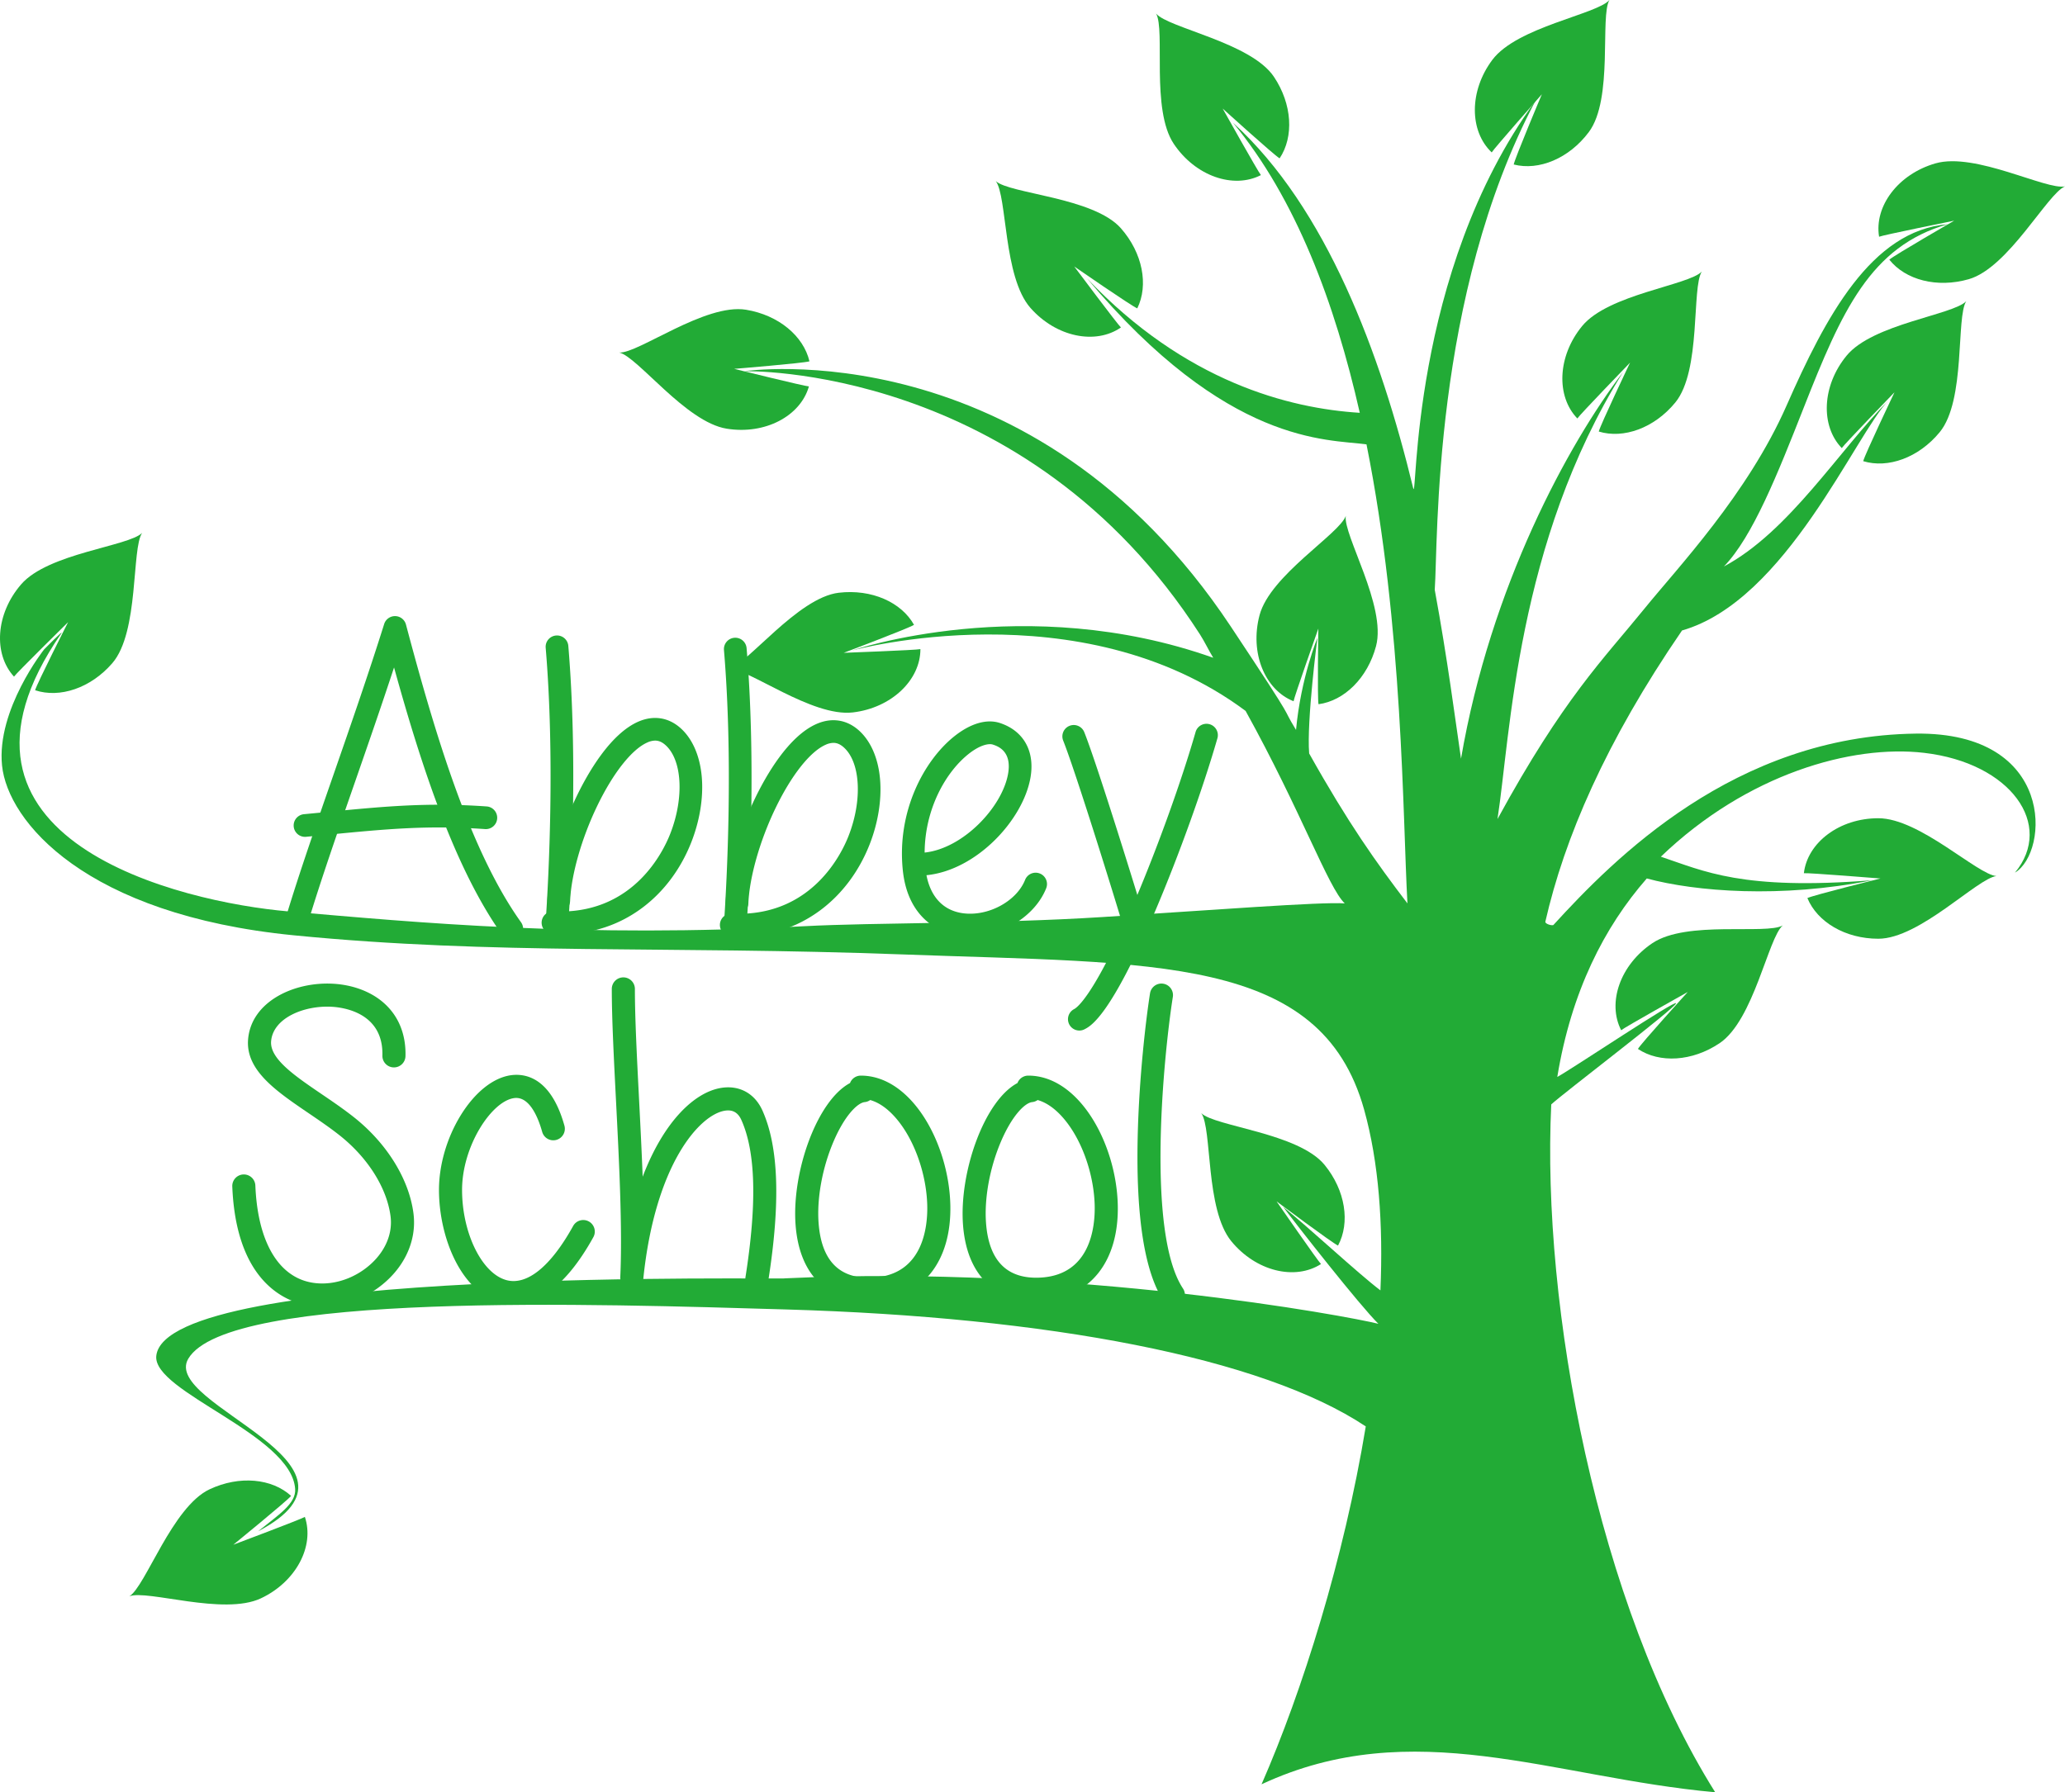<svg xmlns="http://www.w3.org/2000/svg" viewBox="0 0 2448.036 2125.214"><g data-name="Group 2451"><g fill="#22ab36" data-name="Group 2426"><path d="M2366.775 1038.805c-22.3 2.365-91.049 74.319-140.025 74.319-39.147 0-72.369-19.81-84.122-48.232 6.948-3.405 86.656-23.216 86.656-23.216s-86.142-6.924-90.819-6.257c4.222-36.381 42.135-65.19 88.286-65.19 48.976 0 117.39 66.887 140.025 68.576" data-name="Path 5439"/><path d="M2113.444 1097.371c-17.206 14.372-34.278 112.419-74.968 139.677-32.52 21.784-71.145 23.82-96.733 6.753 3.876-6.7 59.072-67.526 59.072-67.526s-75.42 42.195-78.934 45.354c-16.744-32.576-1.275-77.612 37.064-103.3 40.69-27.258 134.755-9.768 154.5-20.958" data-name="Path 5440"/><path d="M2448.037 221.008c-20.775 8.424-67.025 96.545-114.1 110.049-37.624 10.788-75.02.916-94.16-23.163 5.743-5.191 76.9-46.216 76.9-46.216s-84.717 17.1-89.029 19.031c-5.974-36.135 22.531-74.284 66.892-87.01 47.076-13.5 131.281 31.925 153.5 27.309" data-name="Path 5441"/><path d="M2330.994 357.115c-12.329 18.726-.4 117.527-31.5 155.359-24.857 30.238-61.255 43.327-90.679 34.362 1.781-7.534 37.094-81.689 37.094-81.689s-60.051 62.15-62.506 66.187c-25.422-26.366-23.6-73.949 5.706-109.6 31.1-37.832 126.209-48.21 141.889-64.62" data-name="Path 5442"/><path d="M2017.502 321.983c-12.33 18.726-.4 117.527-31.5 155.36-24.858 30.238-61.256 43.327-90.68 34.362 1.782-7.535 37.1-81.689 37.1-81.689s-60.053 62.15-62.507 66.187c-25.422-26.366-23.6-73.949 5.706-109.6 31.1-37.832 126.21-48.21 141.891-64.62" data-name="Path 5443"/><path d="M1907.965 0c-11.469 19.264 4.914 117.427-24.444 156.627-23.463 31.33-59.233 46.051-89.032 38.427 1.439-7.608 33.363-83.283 33.363-83.283s-57.181 64.8-59.451 68.949c-26.589-25.19-26.917-72.808.746-109.749 29.351-39.2 123.9-53.871 138.818-70.971" data-name="Path 5444"/><path d="M168.524 631.864c-12.8 18.41-3.354 117.481-35.395 154.521-25.612 29.604-62.329 41.773-91.515 32.073 1.97-7.486 39.135-80.732 39.135-80.732s-61.593 60.62-64.15 64.6c-24.752-27-21.734-74.519 8.459-109.425 32.036-37.038 127.38-45.023 143.465-61.034" data-name="Path 5445"/><path d="M1595.422 611.716c-3.437 22.155 48.448 107.082 35.868 154.414-10.052 37.829-37.73 64.852-68.216 68.919-1.505-7.594-.182-89.718-.182-89.718s-28.816 81.475-29.373 86.169c-34.078-13.426-52.177-57.468-40.33-102.074 12.575-47.326 94.789-96.269 102.234-117.711" data-name="Path 5446"/><path d="M1370.522 16.08c14.379 17.2 112.424 34.26 139.688 74.946 21.79 32.519 23.83 71.144 6.767 96.734-6.7-3.878-67.53-59.066-67.53-59.066s42.2 75.419 45.362 78.932c-32.576 16.745-77.612 1.281-103.307-37.057-27.261-40.678-9.784-134.747-20.98-154.489" data-name="Path 5447"/><path d="M1180.473 214.731c16.515 15.161 115.954 19.185 148.33 55.936 25.874 29.371 32.972 67.393 19.42 95-7.15-2.967-74.705-49.677-74.705-49.677s51.749 69.218 55.341 72.285c-30.093 20.882-76.767 11.472-107.282-23.155-32.37-36.745-27.41-132.29-41.104-150.389" data-name="Path 5448"/><path d="M734.186 418.027c22.385 1.259 101.847-58.658 150.182-50.753 38.629 6.318 68.222 31.225 75.24 61.174-7.413 2.24-89.271 8.926-89.271 8.926s83.9 20.736 88.623 20.831c-10.036 35.224-52.1 57.531-97.655 50.091-48.329-7.9-105.052-84.954-127.118-90.269" data-name="Path 5449"/><path d="M863.994 793.028c21.865-4.962 81.738-84.456 130.377-90.178 38.874-4.575 74.185 11.213 89.187 38.065-6.508 4.2-83.352 33.184-83.352 33.184s86.362-3.188 90.932-4.4c.059 36.628-34.232 69.666-80.069 75.065-48.632 5.724-124.4-52.706-147.074-51.736" data-name="Path 5450"/><path d="M153.387 1892.817c19.164-11.637 50.743-106.015 95.063-126.858 35.419-16.659 73.911-12.884 96.653 7.831-4.84 6.039-68.533 57.895-68.533 57.895s80.9-30.4 84.848-33c11.667 34.721-10.386 76.921-52.142 96.578-44.308 20.845-134.69-10.557-155.889-2.446" data-name="Path 5451"/><path d="M1424.128 1319.961c15.948 15.759 115.172 23.437 146.174 61.353 24.774 30.306 30.47 68.557 15.913 95.657-7.04-3.223-72.829-52.393-72.829-52.393s49.169 71.075 52.646 74.27c-30.835 19.764-77.137 8.641-106.358-27.082-30.994-37.908-22.524-133.215-35.545-151.805" data-name="Path 5452"/><path d="M606.709 1114.845a13.458 13.458 0 0 1-10.967-5.64c-55.513-77.716-95-196.2-128.6-317.762-15.007 45.692-30.86 91.337-46.313 135.837-20.631 59.393-40.116 115.494-54.834 163.926a13.461 13.461 0 0 1-25.76-7.827c14.872-48.939 34.443-105.285 55.161-164.934 20.279-58.4 41.256-118.789 60.022-178.458a13.461 13.461 0 0 1 25.852.584c35.559 133.95 76.692 269.424 136.377 352.983a13.465 13.465 0 0 1-10.942 21.29" data-name="Path 5453"/><path d="M361.588 992.314a13.461 13.461 0 0 1-1.246-26.863c9.494-.9 18.6-1.784 27.39-2.636 68.82-6.672 118.54-11.5 189.281-6.566a13.462 13.462 0 0 1-1.87 26.858c-68.506-4.773-117.289-.04-184.812 6.507-8.815.854-17.942 1.74-27.465 2.64-.43.038-.854.06-1.278.06" data-name="Path 5454"/><path d="M660.335 1107.562c-.3 0-.611-.008-.916-.035a13.457 13.457 0 0 1-12.526-14.334c3.657-54.2 10.976-194.36.016-325.083a13.461 13.461 0 0 1 26.828-2.251c11.113 132.558 3.713 274.34.019 329.143a13.467 13.467 0 0 1-13.421 12.559" data-name="Path 5455"/><path d="M776.665 878.181a22.888 22.888 0 0 0-9.175 2.2c-18.426 8.064-40.684 36.227-59.537 75.336-18.453 38.278-30.76 81.469-32.114 112.716a13.466 13.466 0 0 1-9.913 12.412c85.8-.835 119.929-70.106 128.545-91.971 16.961-43.049 14.293-88.591-6.208-105.942-3.77-3.186-7.488-4.754-11.6-4.754m-112.234 229.601q-4.694 0-9.47-.232a13.461 13.461 0 1 1 1.306-26.89c.754.037 1.508.07 2.254.094a13.466 13.466 0 0 1-9.578-13.48c1.527-35.187 14.518-81.26 34.759-123.243 12.861-26.679 39.446-73.622 72.99-88.307 17.463-7.643 34.851-5.278 48.961 6.665 14.978 12.672 24.347 33.935 26.379 59.868 1.892 24.064-2.554 51.227-12.51 76.492-12.566 31.893-32.733 58.815-58.32 77.857-27.825 20.706-60.338 31.176-96.771 31.176" data-name="Path 5456"/><path d="M871.682 1110.252c-.3 0-.611-.01-.918-.029a13.457 13.457 0 0 1-12.524-14.334c3.654-54.2 10.972-194.362.016-325.082a13.461 13.461 0 0 1 26.828-2.252c11.111 132.553 3.713 274.337.017 329.142a13.465 13.465 0 0 1-13.418 12.555" data-name="Path 5457"/><path d="M988.009 880.87a22.964 22.964 0 0 0-9.175 2.207c-18.423 8.064-40.684 36.227-59.536 75.336-18.453 38.278-30.76 81.467-32.117 112.716a13.464 13.464 0 0 1-9.907 12.41c85.792-.835 119.927-70.106 128.543-91.969 16.96-43.048 14.293-88.591-6.211-105.941-3.768-3.186-7.486-4.759-11.6-4.759M875.78 1110.467q-4.693 0-9.472-.232a13.458 13.458 0 1 1 1.305-26.884c.751.037 1.506.068 2.255.091a13.466 13.466 0 0 1-9.578-13.477c1.528-35.189 14.521-81.262 34.762-123.245 12.859-26.677 39.443-73.622 72.987-88.308 17.463-7.646 34.852-5.278 48.961 6.661 14.981 12.675 24.348 33.938 26.382 59.874 1.884 24.061-2.559 51.227-12.512 76.492-12.567 31.89-32.731 58.809-58.321 77.857-27.822 20.706-60.342 31.17-96.769 31.17" data-name="Path 5458"/><path d="M1173.575 882.412c-5.663 0-14.714 3.062-25.831 12.015-26.674 21.485-51.292 64.66-51.591 116.513 45.67-4.8 92.245-54.042 98.99-93.815 4.532-26.72-12.5-32.365-18.095-34.22a11.089 11.089 0 0 0-3.473-.492m-23.724 227.93a88.657 88.657 0 0 1-12.177-.827c-17.591-2.435-32.973-10.2-44.491-22.442-12.778-13.586-20.477-32.033-22.883-54.829-7.4-70.04 25.083-130.221 60.555-158.789 19.416-15.636 38.828-21.358 54.664-16.107 27.9 9.248 41.427 33.276 36.168 64.279-8.58 50.574-64.094 110.332-123.372 116.158 5.054 26 20.125 41.887 43.051 45.065 29.817 4.138 63.641-13.966 73.859-39.519a13.463 13.463 0 1 1 25 10c-13.291 33.233-52.14 57.012-90.372 57.012" data-name="Path 5459"/><path d="M1344.833 1109.585a13.463 13.463 0 0 1-12.907-9.662c-9.907-33.648-56.779-184.862-71.609-221.954a13.463 13.463 0 0 1 25-9.991c15.788 39.5 64.584 197.689 72.43 224.338a13.473 13.473 0 0 1-12.919 17.269" data-name="Path 5460"/><path d="M1279.564 1221.985a13.461 13.461 0 0 1-6.194-25.419c3.747-1.938 24.851-17.269 72.2-128.859 27.171-64.039 55.356-142.463 71.806-199.8a13.464 13.464 0 0 1 25.883 7.426c-16.731 58.293-45.345 137.933-72.9 202.886-53.536 126.177-76.935 138.279-84.623 142.255a13.368 13.368 0 0 1-6.17 1.507" data-name="Path 5461"/><path d="M1391.029 1549.162a13.672 13.672 0 0 1-11.424-6.135c-22.58-34.093-32.975-99.355-30.905-193.976 1.567-71.723 9.947-141.367 14.647-171.213a13.69 13.69 0 0 1 27.047 4.26c-10.821 68.654-31.838 279.553 12.038 345.813a13.694 13.694 0 0 1-11.4 21.251" data-name="Path 5462"/><path d="M1230.12 1304.383a13.6 13.6 0 0 1-6.506 2.451c-8.627.906-23.911 16.01-37.1 47.038-13.24 31.144-19.805 67.281-17.558 96.667 3.409 44.627 24.93 66.286 63.979 64.417 60.284-2.912 65.4-60.848 64.805-85.621-.73-30.13-10.323-62.931-25.668-87.743-7.59-12.275-22.255-31.6-41.95-37.208m-1.852 238.064c-50.786 0-82.228-32.433-86.61-89.823-4.766-62.366 25.123-147.422 64.541-168.388a13.7 13.7 0 0 1 12.794-8.81c60.358 0 104.365 80.765 106.114 153.249 1.622 67.307-33.189 110.844-90.853 113.625-2.021.1-4.022.146-5.986.148" data-name="Path 5463"/><path d="M1031.628 1304.383a13.609 13.609 0 0 1-6.507 2.451c-8.621.906-23.907 16.01-37.1 47.038-13.242 31.144-19.806 67.281-17.561 96.667 3.41 44.627 24.928 66.286 63.982 64.417 60.282-2.912 65.4-60.848 64.8-85.621-.727-30.13-10.323-62.931-25.668-87.743-7.591-12.275-22.252-31.6-41.951-37.208m-1.852 238.064c-50.788 0-82.226-32.433-86.612-89.823-4.765-62.366 25.125-147.422 64.546-168.388a13.688 13.688 0 0 1 12.791-8.81c60.355 0 104.366 80.765 106.114 153.249 1.624 67.307-33.19 110.844-90.854 113.625q-3.032.146-5.986.148" data-name="Path 5464"/><path d="M897.32 1530.038a13.7 13.7 0 0 1-13.539-15.818c13.729-87.323 12.127-148.231-4.9-186.2-3.978-8.875-10.378-12.469-19.526-11-29.936 4.81-82.666 63.188-96.731 199.357a13.688 13.688 0 0 1-27.29-2.046c2.689-57.564-1.459-138.68-5.121-210.245-2.534-49.6-4.932-96.449-4.932-131.336a13.69 13.69 0 1 1 27.379 0c0 34.188 2.378 80.7 4.894 129.939 1.535 29.993 3.156 61.65 4.327 92.635 24.955-65.521 61.371-100.231 93.129-105.336 21.518-3.456 39.773 6.572 48.853 26.825 19.264 42.969 21.544 108.929 6.962 201.661a13.687 13.687 0 0 1-13.5 11.564" data-name="Path 5465"/><path d="M608.717 1546.408a59.227 59.227 0 0 1-14.842-1.888c-47.724-12.312-73.476-78.012-73.476-133.577 0-29.47 9.313-61.573 25.547-88.088 16.861-27.534 38.67-44.993 59.836-47.9 16.764-2.3 47.275 2.4 63.32 59.742a13.689 13.689 0 1 1-26.364 7.381c-4.483-16.022-14.775-42.537-33.233-40-26.952 3.7-61.728 57.157-61.728 108.863 0 51.5 23.747 99.534 52.936 107.066 24.391 6.284 52.372-16.585 78.816-64.411a13.69 13.69 0 0 1 23.96 13.247c-16.826 30.431-34.838 52.455-53.531 65.449-13.448 9.347-27.471 14.112-41.243 14.112" data-name="Path 5466"/><path d="M382.174 1549.417a93.789 93.789 0 0 1-41.251-9.332c-27.983-13.661-62.069-47.851-65.549-133.15a13.689 13.689 0 1 1 27.355-1.113c2.281 56.029 20.109 94.971 50.2 109.657 23.314 11.383 54.166 7.416 78.6-10.1 22.679-16.253 34.446-39.821 31.479-63.04-4.316-33.752-27.014-69.766-60.717-96.331-11.559-9.113-24.239-17.735-36.5-26.072-38.487-26.176-74.838-50.9-71.673-87.663 3.835-44.559 54.28-68.442 100.847-65.794 23.253 1.324 44.34 9.208 59.377 22.2 17.966 15.523 27.077 37.6 26.347 63.85a13.69 13.69 0 0 1-27.368-.76c1.405-50.539-45.5-57.142-59.909-57.963-32.776-1.867-69.638 13.209-72.014 40.807-1.792 20.8 28.12 41.14 59.79 62.677 12.653 8.605 25.739 17.5 38.051 27.21 39.211 30.908 65.725 73.659 70.928 114.367 4.262 33.365-11.694 66.547-42.689 88.764-20.066 14.385-43.032 21.785-65.309 21.785" data-name="Path 5467"/><path d="M1495.551 2115.756c179.717-83.777 344.57-8.108 537.8 9.459-140.082-222.958-205.842-576.087-194.365-815.633 13.842-12.931 147.2-114.316 147.971-119.889.727-5.27-123.164 77.7-140.812 87.337 16.591-101.058 55.669-177.828 106.1-235.37 58.128 15.61 159.024 23.717 267.127 2.1-154.032 12.245-199.278-10.81-250.436-27.925 102.433-98.353 226.576-133.078 311.962-123.147 103.1 11.994 154.643 85.392 107.833 142.055 40.538-24.314 48.183-166.929-117.562-164.845-214.852 2.7-358.085 148.638-429.7 227.011-2.421.865-10.032-1.546-9.459-4.054 22.52-98.642 71.236-212.917 162.032-345.27 123.532-35.333 205.421-232.681 245.145-273.154-59.171 59.674-118.01 155.843-195.48 197.283 34.184-35.422 63.612-109.6 94.588-188.276 45.04-114.405 79.03-191.392 170.709-217.552-90.745 7.496-144.803 109.996-191.043 215.034-46.326 105.214-129.121 192.219-168.84 241.24-47.867 59.077-95.488 105.4-173.861 249.082 15.4-99.412 22.52-327.455 148.638-529.692-64.86 85.129-156.746 253.585-191.878 458.076-6.881-46.778-16.029-118.27-31.141-200.221 4.116-58.32-3.092-348.389 119.424-579.9-149.541 204.491-139.925 480.115-144.963 459.365-38.842-160.018-102.778-332.388-213.571-433.245 74.478 89.832 120.88 214.012 150.23 343.876-83.567-5.162-206.983-36.689-323.191-159.2 166.661 198.181 284.361 190.2 331.161 196.627 43.521 217.2 42.843 442.512 48.542 544.307-37.246-48.772-70.265-95.264-116.524-177.823-3.062-38.378 9.775-137.02 9.775-137.02s-19.593 47.29-25.335 109.114c-20.477-33.443 7.2 4.695-77.359-122.626-235.119-354.029-576.987-302.681-576.987-302.681s333.76-9.459 540.5 312.14c5.391 8.388 10.623 19.409 15.7 27.644-222.441-78.992-427.832-8.726-427.832-8.726s270.251-74.319 466.2 71.749c65.625 118.527 97.974 209.753 117.538 228.23-27.417-2.108-157.694 7.951-287.818 16.215-127.669 8.108-270.405 6.424-352.677 10.81-266.235 14.193-458.949-4.392-612.119-17.567-125.661-10.812-439.152-83.778-268.894-329.706 3.948-5.7-20.269 18.918-20.269 18.918s-56.753 71.616-50 137.828 98.642 177.015 345.921 201.337c239.089 23.517 440.726 12.2 721.57 22.658 298.628 11.124 495.911 0 547.259 184.084 17.393 62.358 22.685 136 19.312 214.28-27.566-20.95-84.754-74.416-115.257-98.972 15.753 21.258 90.986 117.108 112.852 138.606-35.379-8.886-361.483-70.144-702.9-53.928-.249 2.021-734.183-14.413-745.9 91.885-4.708 42.73 160.143 93.239 164.637 157.873 1.216 17.5-19.988 30.873-43.924 50.221 153.153-80.176-115.104-149.315-82.863-204.496 46.84-80.173 487.049-65 708.955-58.552 309.889 9.007 563.925 56.752 687.027 138.674-25.8 156.538-75.1 313.721-123.548 424.348" data-name="Path 5468"/></g></g></svg>